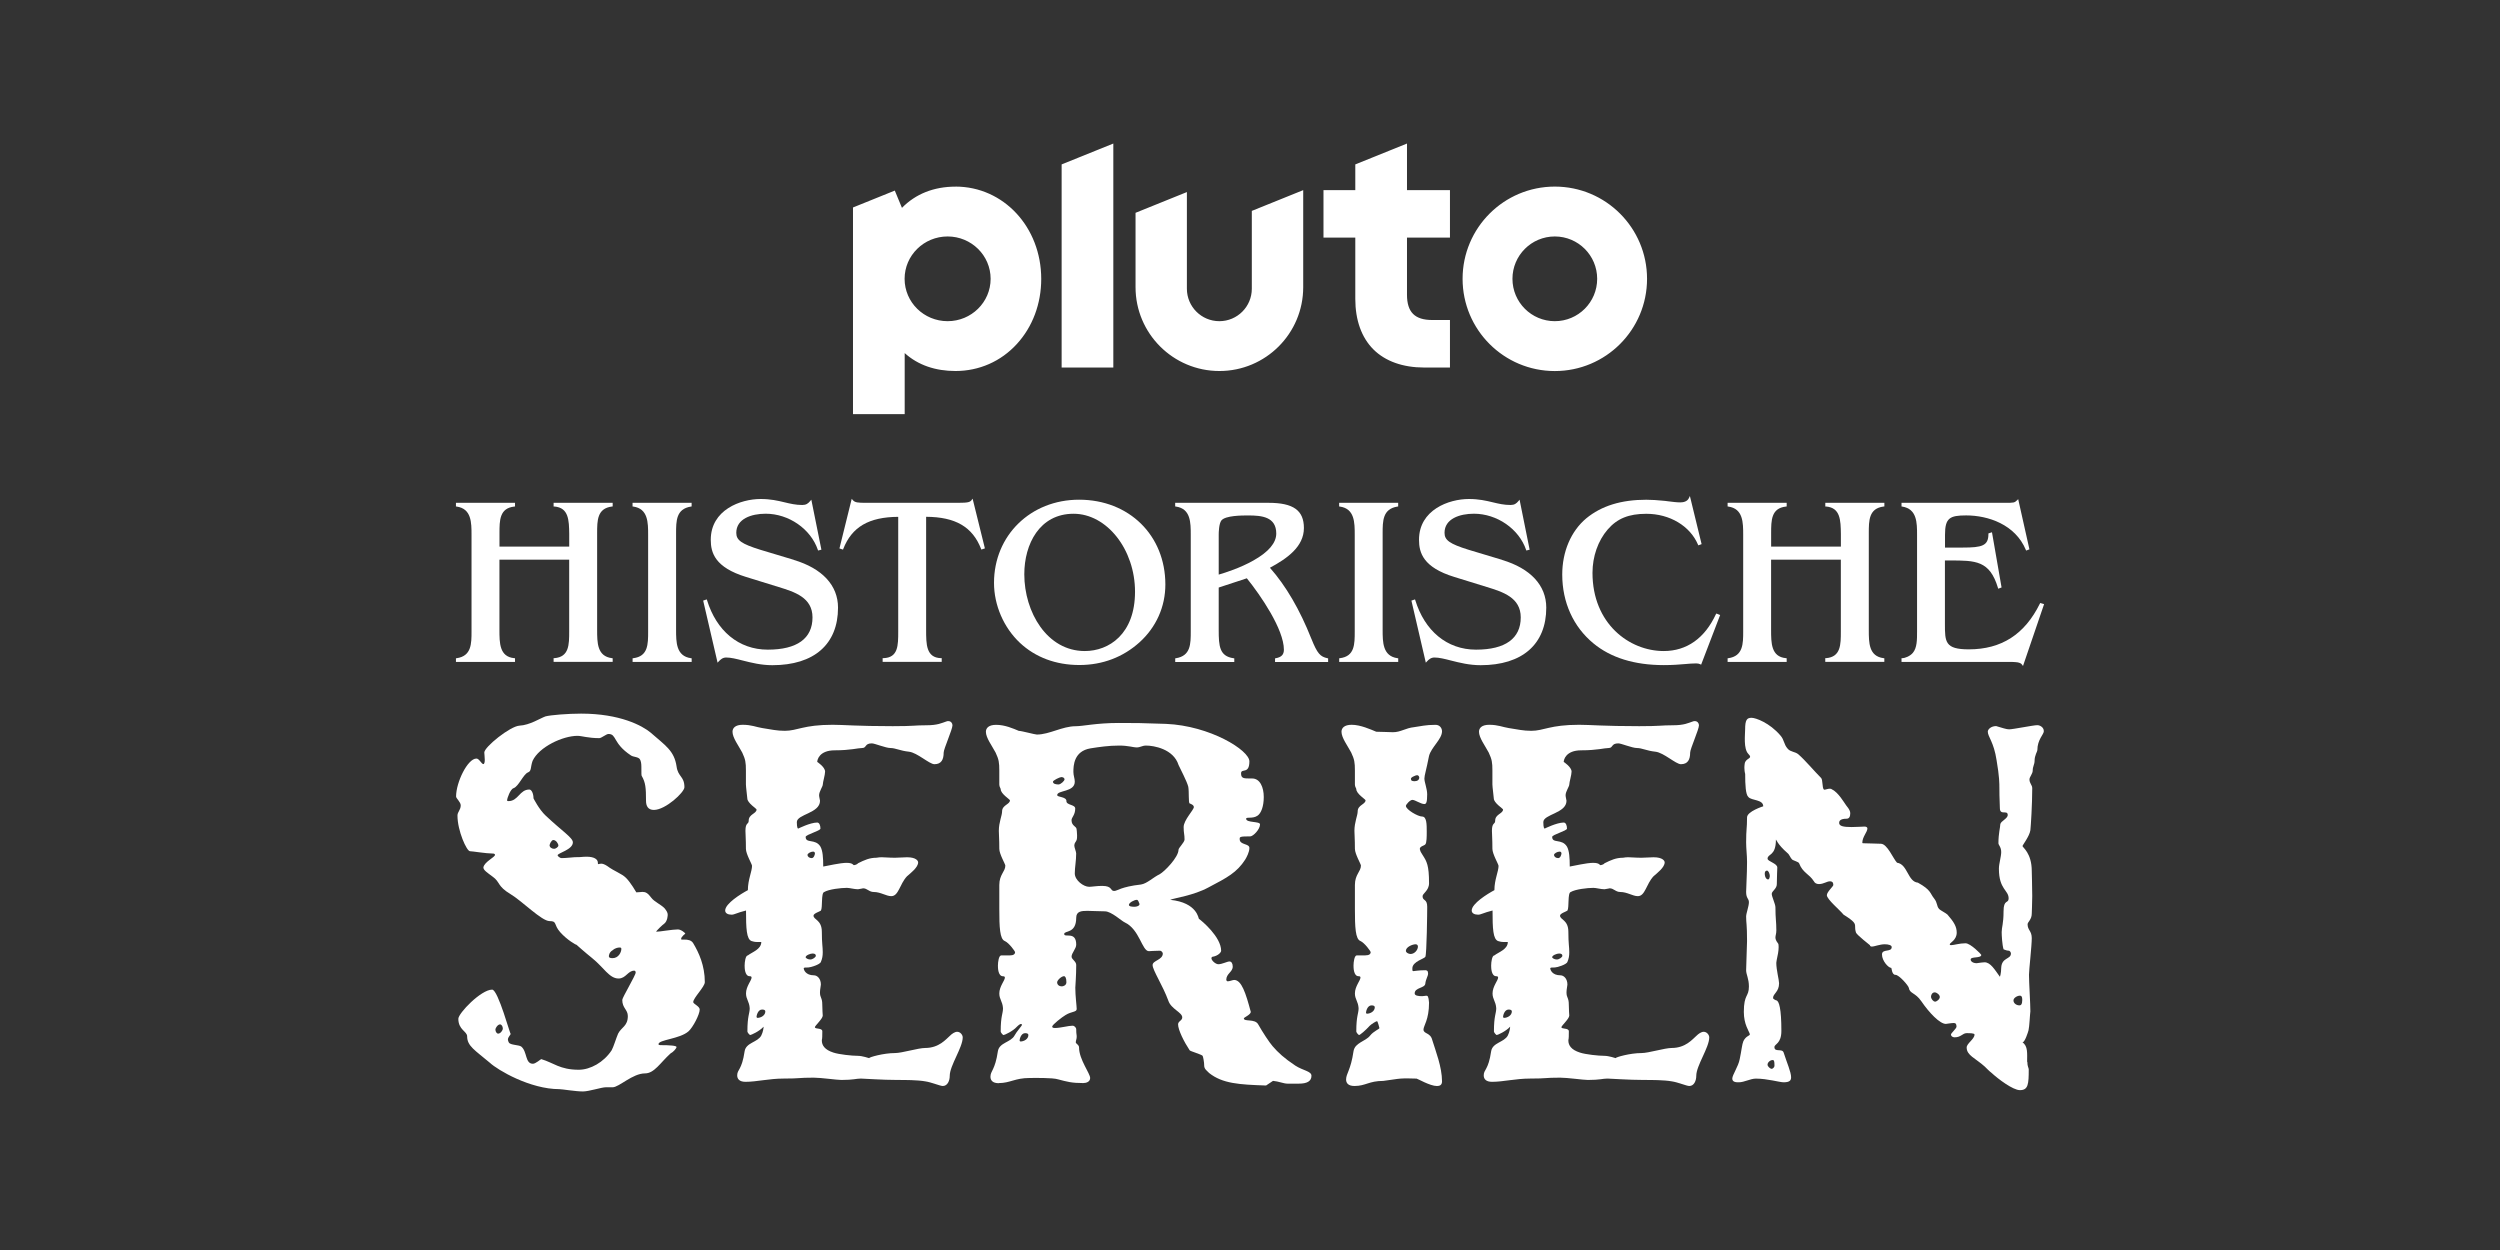<?xml version="1.0" encoding="utf-8"?>
<svg xmlns="http://www.w3.org/2000/svg" id="Pluto_TV_O_O_CHANNELS" data-name="Pluto TV O&amp;amp;O CHANNELS" viewBox="0 0 576 288">
  <rect x="0" y="0" width="576" height="288" fill="#333333" stroke="none"/>
  <defs>
    <style>
      .cls-1 {
        fill: #fff;
      }
    </style>
  </defs>
  <g id="PLUTO">
    <g id="Pluto_HISTORISCHE_SERIEN" data-name="Pluto HISTORISCHE SERIEN">
      <g id="White">
        <g id="HISTORISCHE_SERIEN" data-name="HISTORISCHE SERIEN">
          <g>
            <path class="cls-1" d="M148.07,205.5c.64,0,1.17.21,2.03,1.39.64.85,2.13,1.49,2.99,2.35.53.64.75,1.07.75,1.49,0,.11,0,1.49-.85,2.13-.11,0-1.81,1.6-1.81,1.81.85,0,3.73-.53,5.01-.53.75,0,1.71.85,1.71.96,0,0-.96.75-.96,1.17,0,.11,0,.21.11.21h.64c.75,0,1.6.11,2.03.85,1.28,2.13,2.67,5.12,2.67,8.96,0,1.07-2.67,3.63-2.67,4.59,0,.43,1.49.96,1.49,1.71,0,1.17-1.6,4.16-2.56,5.01-2.03,1.81-6.94,1.92-6.94,2.99,0,.11.21.21.43.21,2.13,0,3.73.11,3.73.43s-.75,1.17-1.39,1.49c-2.35,2.13-3.73,4.59-5.87,4.59-2.88,0-5.98,3.2-7.47,3.2h-1.6c-.96,0-3.84.96-5.23.96-1.71,0-4.8-.53-5.44-.53-6.72,0-14.19-4.38-16.01-6.08-3.41-2.88-5.23-3.84-5.23-6.08,0-1.17-2.03-1.49-2.03-4.05,0-1.28,5.23-6.72,7.79-6.72,1.39,0,4.27,10.88,4.27,10.14,0,.32-.64.75-.64,1.39,0,.21.11.43.21.64.32.64,2.35.53,2.88.96,1.39,1.17.85,3.95,2.67,3.95.64,0,1.81-1.07,1.92-1.07,2.88.85,4.27,2.45,8.64,2.45,2.67,0,5.76-1.71,7.58-4.48.43-.75,1.07-2.88,1.49-3.84.75-1.49,2.24-1.71,2.24-4.05,0-1.49-1.28-1.81-1.28-3.73,0-.53,3.09-5.66,3.09-6.3,0-.21-.11-.43-.32-.43-1.49,0-1.92,1.81-3.63,1.81-2.13,0-3.41-2.56-6.08-4.7-1.6-1.28-3.63-3.09-3.63-3.09,0,.11-2.13-1.07-3.73-2.88s-.64-2.56-2.45-2.56-6.3-4.59-8.96-6.19c-3.2-1.92-2.35-2.77-4.16-4.05-1.28-.96-2.13-1.49-2.13-2.13.21-1.28,2.67-2.35,2.67-2.88,0-.32-.43-.32-.64-.32-1.39,0-4.59-.53-5.12-.53-.75,0-2.88-4.69-2.88-8.22,0-.85.75-1.28.75-2.35,0-.75-1.07-1.6-1.07-2.03,0-3.31,2.67-8.75,4.69-8.75.64,0,1.17,1.28,1.6,1.28.21,0,.32-.43.32-.96,0-.64-.11-1.49-.11-1.71,0-1.28,5.98-6.08,8.11-6.19,2.35-.11,4.8-1.71,5.98-2.13,1.17-.32,5.23-.64,8.22-.64,8.96,0,14.08,2.77,16.01,4.37,3.41,2.99,5.44,4.16,5.98,7.79.32,2.45,1.81,2.24,1.81,4.8,0,1.17-4.37,5.23-7.04,5.23-1.39,0-1.81-.96-1.81-2.13,0-2.99-.11-4.16-.96-5.66-.11-.11-.11-.43-.11-2.24,0-.64-.11-1.28-.32-1.6-.32-.64-1.6-.53-2.13-.96-4.16-2.77-3.2-4.91-5.12-4.91-.53,0-1.6.96-2.13.96-2.56,0-4.05-.53-5.01-.53-3.41,0-8.86,2.56-10.35,5.76-.53,1.49-.21,2.35-1.07,2.67-1.07.43-2.13,3.2-3.31,3.63-.75.21-1.49,2.35-1.49,2.77,0,.21.11.21.32.21,2.24,0,2.56-2.67,4.8-2.67.53,0,.96.96.96,2.03,0,0,1.28,2.56,2.77,3.95,3.84,3.63,6.3,5.12,6.3,6.19,0,1.71-3.52,2.45-3.52,2.99,0,.11.43.64.96.64.96,0,2.77-.21,2.99-.21,1.92,0,1.49-.11,2.77-.11,1.6,0,2.56.53,2.56,1.39,0,.21,0,.32.11.32s.32-.11.64-.11.75.11,1.39.53c1.71,1.28,3.31,1.71,4.37,2.77,1.07,1.07,2.35,3.31,2.35,3.31.64,0,1.07-.11,1.49-.11ZM114.78,238.15c.53,0,1.07-.75,1.07-1.17,0-.53-.32-.96-.64-.96-.53,0-1.07.85-1.07,1.17,0,.53.32.96.64.96ZM126.62,194.72c0,.53.53.85,1.07.85.32,0,.96-.43.96-.75,0-.43-.53-1.28-1.17-1.28-.43,0-.85.96-.85,1.17ZM140.28,220.33c0,.32.32.43.85.43,1.39,0,2.03-1.39,2.03-2.13,0-.21-.11-.32-.32-.32-.32,0-.96,0-1.71.64-.75.43-.85,1.17-.85,1.39Z"/>
            <path class="cls-1" d="M173.25,199.42c0-.32-1.39-2.67-1.39-3.84,0-2.35-.11-3.31-.11-4.16,0-2.03.75-1.39.75-2.35,0-1.49,1.81-1.6,1.81-2.56,0-.21-2.13-1.49-2.13-2.56,0-.21-.32-2.67-.32-3.2v-3.2c0-1.92-.11-2.56-.85-4.16-.85-1.6-2.24-3.41-2.24-4.8,0-.85.64-1.6,2.35-1.6,2.03,0,3.09.53,4.48.75,2.13.32,3.31.64,5.23.64,2.88,0,4.27-1.39,10.99-1.39,2.67,0,5.66.32,13.87.32,5.12,0,4.91-.21,7.79-.21,2.56,0,3.52-.53,4.48-.85.21-.11.43-.11.53-.11.64,0,.96.53.96.96,0,.96-2.03,5.44-2.03,6.3,0,1.6-.53,2.67-2.13,2.67-1.17,0-3.95-2.67-5.87-2.88-2.03-.21-3.09-.85-4.27-.85-1.07,0-3.63-1.07-4.27-1.07-1.71,0-1.17,1.07-2.24,1.07-.96,0-2.67.53-6.3.53s-4.05,2.24-4.05,2.67c0,0,1.81,1.17,1.81,2.24,0,.75-.53,2.45-.53,2.99,0,.43-.85,1.6-.85,2.45,0,.43.21,1.07.21,1.28,0,2.88-5.34,3.09-5.34,4.91,0,.21,0,1.49.32,1.49,0,0,2.77-1.39,4.37-1.39.53,0,.75.75.75,1.39,0,.53-3.41,1.39-3.41,1.92,0,1.6,2.24.32,3.41,2.24.53.96.64,2.56.64,4.59,4.16-.85,4.8-.85,5.44-.85,1.39,0,1.49.53,1.6.53s.75-.11.96-.43c1.49-.75,2.67-1.28,4.27-1.28.53-.11.85-.11,1.28-.11.75,0,1.49.11,2.99.11.96,0,1.92-.11,2.77-.11,2.13,0,2.56.85,2.56,1.17,0,1.17-1.71,2.45-2.56,3.2-1.71,1.81-1.92,4.59-3.63,4.59-1.17,0-2.45-.96-4.05-.96-1.07,0-1.49-.85-2.45-.85-.11,0-.32.11-.53.11s-.43.11-.64.11c-.85,0-1.92-.32-2.56-.32-1.39,0-4.16.32-5.23.96-.75.21-.32,3.52-.75,4.27-.21.21-1.71.64-1.71,1.17,0,.96,1.92.96,1.92,3.73s.21,3.41.21,4.69c0,.85-.11,1.49-.43,2.24-.21.64-2.45,1.28-2.88,1.28-.75,0-1.07,0-1.07.21,0,.32.43,1.6,2.35,1.6.75,0,1.6.75,1.6,2.13,0,.32-.21,1.07-.21,1.81,0,1.28.53,1.17.53,2.77,0,1.07.11,2.56.11,2.56,0,.75-1.81,2.35-1.81,2.67,0,.53,1.71.11,1.71.96,0,2.35-.11,1.6-.11,2.13,0,1.07.64,2.13,2.67,2.77,1.28.43,4.27.75,5.66.75.96,0,2.56.53,2.56.53,0-.21,3.31-1.17,5.98-1.17,1.6,0,5.34-1.17,6.94-1.17,3.2,0,4.8-2.03,5.66-2.77.53-.53,1.17-.96,1.71-.96.75,0,1.28.75,1.28,1.28,0,2.35-2.99,6.51-2.99,8.86,0,1.17-.53,2.35-1.6,2.35-.64,0-2.56-.85-4.05-1.07-1.81-.32-4.59-.32-6.4-.32-3.63,0-7.68-.32-8.43-.32-1.07,0-1.71.32-4.48.32-1.07,0-4.69-.53-6.4-.53-3.73,0-2.88.21-6.94.21-3.31,0-6.19.75-8.75.75-1.39,0-1.92-.64-1.92-1.49,0-1.39,1.07-1.17,1.71-5.55.32-2.03,2.99-2.03,3.84-3.63.43-.85.53-1.81.53-2.03-.96,1.07-2.88,1.92-3.09,1.92-.11,0-.64-.53-.64-.85,0-3.63.53-4.05.53-5.34-.11-1.6-.85-2.03-.85-3.41,0-1.6,1.28-2.99,1.28-3.63,0-.21-.11-.32-.43-.32-1.17,0-1.17-2.03-1.17-2.45,0-.85.21-2.35.75-2.35.96-.75,3.09-1.39,3.09-3.09h-1.07c-.43,0-.85-.11-1.17-.21-1.17-.43-1.28-2.88-1.28-7.04-2.13.53-2.67.96-3.31.96-.85,0-1.49-.32-1.49-.96,0-1.6,3.63-3.84,5.23-4.69,0-2.45.96-4.27.96-5.66ZM174.31,234.31c0,.11.11.21.21.21.75,0,1.81-.53,1.81-1.49,0-.32-.32-.43-.75-.43-.96,0-1.28,1.39-1.28,1.71ZM185.62,220.54c0,.21.53.53,1.07.53s1.28-.53,1.28-.85-.21-.53-.75-.53-1.6.43-1.6.85ZM186.05,196.96c0,.43.43.75.96.75s.75-.85.75-1.07-.11-.43-.43-.43c-.53,0-1.28.43-1.28.75Z"/>
            <path class="cls-1" d="M230.12,249.57c-1.39,0-1.92-.64-1.92-1.49,0-1.39,1.07-1.49,1.71-5.87.32-2.03,2.99-2.03,3.84-3.63.43-.85,1.71-2.24,1.71-2.45,0-.11-.11-.21-.21-.21-.21,0-.53.21-.96.64-.96,1.07-2.88,1.92-3.09,1.92-.11,0-.64-.53-.64-.85,0-3.63.53-4.05.53-5.34-.11-1.6-.85-2.03-.85-3.41,0-1.6,1.28-2.99,1.28-3.63,0-.21-.11-.32-.43-.32-1.17,0-1.17-2.03-1.17-2.45,0-.85.21-2.35.75-2.35h1.92c.96,0,1.28-.32,1.28-.75,0-.21-1.39-2.13-2.35-2.56-1.17-.43-1.28-3.2-1.28-7.36v-5.55c0-2.45,1.39-3.09,1.39-4.48,0-.32-1.39-2.67-1.39-3.84,0-2.35-.11-3.31-.11-4.16,0-2.03.75-3.52.75-4.48,0-1.49,1.81-1.6,1.81-2.56,0-.21-2.13-1.49-2.13-2.56,0-.21-.32-.53-.32-1.07v-3.2c0-1.92-.11-2.56-.85-4.16-.85-1.6-2.24-3.41-2.24-4.8,0-.85.64-1.6,2.35-1.6,2.03,0,3.95.85,5.23,1.39.64,0,3.73.85,4.16.85,2.88,0,5.87-1.92,8.96-1.92,1.71,0,4.69-.75,9.92-.75,3.63,0,5.23,0,10.88.21,10.14.43,19.21,6.08,19.21,8.64,0,3.09-1.92,1.49-1.92,2.77,0,1.17.64,1.17,2.13,1.17h.43c1.81,0,2.67,2.03,2.67,4.27s-.64,3.73-1.39,4.27c-1.17.85-2.67.21-2.67.75,0,.96,3.2.53,3.2,1.28,0,1.17-1.6,2.77-2.24,2.77-2.45,0-2.45.11-2.45.64,0,1.39,2.24.96,2.24,2.03,0,.96-.64,2.13-.96,2.67-1.92,2.99-4.16,4.16-8.43,6.4-3.52,1.92-7.9,2.45-8.86,2.88,6.3.64,6.51,4.38,6.62,4.38.64.43,5.12,4.16,5.12,7.36,0,.32-.64,1.17-2.03,1.39-.11,0-.21.21-.21.32,0,.53.96,1.39,1.6,1.39.85,0,2.03-.64,2.56-.64.43,0,.75.43.75,1.17,0,1.28-1.49,1.6-1.49,3.09,0,.11.21.32.32.32.43,0,1.17-.32,1.49-.32,1.71,0,2.67,2.99,3.84,7.36,0,.64-1.6,1.28-1.6,1.49,0,.85,2.56,0,3.31,1.39.96,1.71,2.56,4.16,3.31,5.01,1.28,1.49,2.67,2.77,5.23,4.48,1.81,1.17,3.73,1.28,3.73,2.35,0,1.28-1.07,1.81-2.88,1.81h-2.67c-.85,0-2.03-.53-3.31-.64l-1.6,1.07c-6.19-.21-10.03-.43-13.12-2.88-.96-.96-1.17-.96-1.17-2.35,0-.21-.21-1.39-.32-1.6-.21-.32-2.88-1.07-2.99-1.28-1.28-1.92-2.67-4.69-2.67-5.98,0-.75.96-.85.96-1.6,0-1.17-2.56-1.92-3.2-3.84-1.28-3.52-3.63-7.04-3.63-8.22,0-1.07,2.35-1.17,2.35-2.67,0-.21-.32-.64-.64-.64-1.39,0-2.13.11-2.56.11-1.6,0-2.13-5.01-5.55-6.62-.75-.32-3.09-2.56-4.59-2.56-1.28,0-2.99-.11-4.05-.11-1.39,0-2.56.11-2.56,1.6,0,3.73-2.77,2.88-2.77,3.73,0,.96,2.77-.75,2.77,2.45,0,.96-1.07,1.92-1.07,2.77,0,.64,1.07,1.07,1.07,1.92,0,2.56-.21,4.91-.21,5.23,0,1.92.32,4.27.32,4.91,0,.75-1.17.53-2.56,1.39-.75.43-3.09,2.24-3.09,2.67,0,.21.21.32.64.32,1.28,0,3.09-.53,4.05-.53.43,0,.85.43.85.85,0,1.17.11,1.07.11,1.71,0,.53-.21.85-.21,1.28,0,.32.75.53.75,1.17,0,2.77,2.56,5.98,2.56,7.04,0,.85-.85,1.17-1.6,1.17-2.67,0-3.73-.32-5.76-.85-1.28-.43-5.66-.32-6.62-.32-3.31,0-4.48,1.17-7.04,1.17ZM234.92,239.75c0,.11.11.21.21.21.75,0,1.81-.53,1.81-1.49,0-.32-.32-.43-.75-.43-.96,0-1.28,1.39-1.28,1.71ZM242.6,180.1c0,.53.75.64,1.28.64s1.39-.85,1.39-1.17-.32-.53-.75-.53c-.32,0-1.92.75-1.92,1.07ZM245.7,184.58c0,.96,2.03.75,2.03,1.71,0,1.49-.85,2.03-.85,2.67,0,1.39,1.17,1.39,1.17,2.13,0,.11.11.64.11,1.39,0,.32,0,.75-.11,1.07-.21.53-.53.64-.53,1.28,0,.43.43,1.39.43,1.81,0,1.71-.32,3.2-.32,4.59,0,1.6,2.03,3.09,3.31,3.09.64,0,1.71-.21,2.99-.21,2.45,0,1.81,1.17,2.77,1.17.75,0,1.49-.96,6.19-1.49,1.39-.21,2.88-1.71,4.27-2.35,1.17-.64,4.37-3.95,4.37-5.66,0-.43,1.39-1.71,1.39-2.35,0-1.28-.21-1.39-.21-2.88,0-1.6,2.35-3.95,2.35-4.59,0-.53-.75-.75-.96-.85-.32-.11-.11-2.67-.32-3.84-.32-1.28-1.81-4.05-2.24-5.01-1.17-3.73-5.76-4.48-7.47-4.48-.96,0-1.28.43-2.24.43-.64,0-1.92-.43-3.95-.43-2.45,0-4.59.32-6.62.64-3.84.64-3.95,3.95-3.95,5.44,0,.85.32,1.49.32,2.24,0,2.45-4.05,1.92-4.05,3.09,0,.53,2.13.32,2.13,1.39ZM243.56,226.3c0,.64.53.96,1.07.96.32,0,1.07-.21,1.07-.96,0-1.07-.32-1.39-.53-1.39-.64,0-1.6.96-1.6,1.39ZM260.1,208.49c0,.32.53.43,1.28.43.53,0,1.17-.21,1.17-.64-.21-.53-.32-.96-.64-.96-.53,0-1.81.64-1.81,1.17Z"/>
            <path class="cls-1" d="M312.06,250.21c-1.39,0-1.92-.64-1.92-1.49,0-1.39,1.07-2.13,1.71-6.51.32-2.03,2.77-2.24,3.84-3.63.75-.96,2.13-1.49,2.13-1.71,0-.11-.43-1.6-.53-1.6-.21,0-1.28.64-1.71,1.07-.96,1.07-2.24,2.13-2.45,2.13-.11,0-.64-.53-.64-.85,0-3.63.53-4.05.53-5.34-.11-1.6-.85-2.03-.85-3.41,0-1.6,1.28-2.99,1.28-3.63,0-.21-.11-.32-.43-.32-1.17,0-1.17-2.03-1.17-2.45,0-.85.21-2.35.75-2.35h1.92c.96,0,1.28-.32,1.28-.75,0-.21-1.39-2.13-2.35-2.56-1.17-.43-1.28-3.2-1.28-7.36v-5.55c0-2.45,1.39-3.09,1.39-4.48,0-.32-1.39-2.67-1.39-3.84,0-2.35-.11-3.31-.11-4.16,0-2.03.75-3.52.75-4.48,0-1.49,1.81-1.6,1.81-2.56,0-.21-2.13-1.49-2.13-2.56,0-.21-.32-.53-.32-1.07v-3.2c0-1.92-.11-2.56-.85-4.16-.85-1.6-2.24-3.41-2.24-4.8,0-.85.64-1.6,2.35-1.6,2.03,0,4.37,1.07,5.66,1.6.85,0,3.31.11,3.84.11,1.81,0,2.88-.96,4.91-1.17,1.6-.21,2.56-.53,4.91-.53.96,0,1.49.75,1.49,1.49,0,1.81-2.45,3.63-2.99,5.66-.64,3.31-1.07,4.48-1.07,5.23,0,.85.64,2.35.64,3.63,0,1.81-.21,2.24-.64,2.24-.85,0-2.13-.96-2.77-.96-.53,0-1.49,1.07-1.49,1.39,0,.85,2.77,2.45,3.73,2.45,1.07,0,1.07,1.81,1.07,3.52,0,.96,0,2.56-.32,2.88-.21.32-1.28.43-1.28,1.07,0,.11.21.75.32.85l.32.53c.96,1.49,1.49,2.35,1.49,6.51,0,1.71-1.49,2.35-1.49,2.99,0,1.17,1.07.53,1.07,2.45,0,1.28-.11,10.88-.43,11.52-.21.43-2.88,1.07-2.99,2.56v.53c0,.11.11.21.21.21.32,0,1.17-.21,2.77-.21.32,0,.64.11.64.75s-.53,1.28-.64,2.35c-.11,1.07-2.45.85-2.45,2.24,0,.53.85.64,1.71.64.32,0,.85-.11.96-.11.32,0,.53.11.64,1.6,0,3.95-1.28,5.34-1.28,6.19,0,1.07,1.6.64,2.03,2.45.75,2.45,2.24,6.19,2.24,9.5,0,.85-.53,1.07-1.17,1.07-1.6,0-4.48-1.71-4.69-1.71-.96,0-2.56-.11-3.73,0-.43,0-3.73.53-3.95.53-3.31,0-4.05,1.17-6.62,1.17ZM314.73,233.35c0,.11.11.21.21.21.75,0,1.81-.53,1.81-1.49,0-.32-.32-.43-.75-.43-.96,0-1.28,1.39-1.28,1.71ZM323.91,219.05c0,.43.64.75,1.07.75.96,0,1.71-.96,1.71-1.71,0-.32-.21-.53-.53-.53-.75,0-2.24.64-2.24,1.49ZM325.08,179.46c0,.43.32.53.85.53.64,0,1.07-.32,1.07-.85,0-.21-.21-.53-.43-.53-.32,0-.53.11-.75.21-.53.21-.75.43-.75.64Z"/>
            <path class="cls-1" d="M345.24,199.42c0-.32-1.39-2.67-1.39-3.84,0-2.35-.11-3.31-.11-4.16,0-2.03.75-1.39.75-2.35,0-1.49,1.81-1.6,1.81-2.56,0-.21-2.13-1.49-2.13-2.56,0-.21-.32-2.67-.32-3.2v-3.2c0-1.92-.11-2.56-.85-4.16-.85-1.6-2.24-3.41-2.24-4.8,0-.85.64-1.6,2.35-1.6,2.03,0,3.09.53,4.48.75,2.13.32,3.31.64,5.23.64,2.88,0,4.27-1.39,10.99-1.39,2.67,0,5.66.32,13.87.32,5.12,0,4.91-.21,7.79-.21,2.56,0,3.52-.53,4.48-.85.21-.11.43-.11.53-.11.64,0,.96.53.96.96,0,.96-2.03,5.44-2.03,6.3,0,1.6-.53,2.67-2.13,2.67-1.17,0-3.95-2.67-5.87-2.88-2.03-.21-3.09-.85-4.27-.85-1.07,0-3.63-1.07-4.27-1.07-1.71,0-1.17,1.07-2.24,1.07-.96,0-2.67.53-6.3.53s-4.05,2.24-4.05,2.67c0,0,1.81,1.17,1.81,2.24,0,.75-.53,2.45-.53,2.99,0,.43-.85,1.6-.85,2.45,0,.43.21,1.07.21,1.28,0,2.88-5.34,3.09-5.34,4.91,0,.21,0,1.49.32,1.49,0,0,2.77-1.39,4.38-1.39.53,0,.75.75.75,1.39,0,.53-3.41,1.39-3.41,1.92,0,1.6,2.24.32,3.41,2.24.53.96.64,2.56.64,4.59,4.16-.85,4.8-.85,5.44-.85,1.39,0,1.49.53,1.6.53s.75-.11.96-.43c1.49-.75,2.67-1.28,4.27-1.28.53-.11.85-.11,1.28-.11.75,0,1.49.11,2.99.11.96,0,1.92-.11,2.77-.11,2.13,0,2.56.85,2.56,1.17,0,1.17-1.71,2.45-2.56,3.2-1.71,1.81-1.92,4.59-3.63,4.59-1.17,0-2.45-.96-4.05-.96-1.07,0-1.49-.85-2.45-.85-.11,0-.32.11-.53.11s-.43.11-.64.11c-.85,0-1.92-.32-2.56-.32-1.39,0-4.16.32-5.23.96-.75.21-.32,3.52-.75,4.27-.21.21-1.71.64-1.71,1.17,0,.96,1.92.96,1.92,3.73s.21,3.41.21,4.69c0,.85-.11,1.49-.43,2.24-.21.64-2.45,1.28-2.88,1.28-.75,0-1.07,0-1.07.21,0,.32.43,1.6,2.35,1.6.75,0,1.6.75,1.6,2.13,0,.32-.21,1.07-.21,1.81,0,1.28.53,1.17.53,2.77,0,1.07.11,2.56.11,2.56,0,.75-1.81,2.35-1.81,2.67,0,.53,1.71.11,1.71.96,0,2.35-.11,1.6-.11,2.13,0,1.07.64,2.13,2.67,2.77,1.28.43,4.27.75,5.66.75.96,0,2.56.53,2.56.53,0-.21,3.31-1.17,5.98-1.17,1.6,0,5.34-1.17,6.94-1.17,3.2,0,4.8-2.03,5.66-2.77.53-.53,1.17-.96,1.71-.96.75,0,1.28.75,1.28,1.28,0,2.35-2.99,6.51-2.99,8.86,0,1.17-.53,2.35-1.6,2.35-.64,0-2.56-.85-4.05-1.07-1.81-.32-4.59-.32-6.4-.32-3.63,0-7.68-.32-8.43-.32-1.07,0-1.71.32-4.48.32-1.07,0-4.69-.53-6.4-.53-3.73,0-2.88.21-6.94.21-3.31,0-6.19.75-8.75.75-1.39,0-1.92-.64-1.92-1.49,0-1.39,1.07-1.17,1.71-5.55.32-2.03,2.99-2.03,3.84-3.63.43-.85.53-1.81.53-2.03-.96,1.07-2.88,1.92-3.09,1.92-.11,0-.64-.53-.64-.85,0-3.63.53-4.05.53-5.34-.11-1.6-.85-2.03-.85-3.41,0-1.6,1.28-2.99,1.28-3.63,0-.21-.11-.32-.43-.32-1.17,0-1.17-2.03-1.17-2.45,0-.85.21-2.35.75-2.35.96-.75,3.09-1.39,3.09-3.09h-1.07c-.43,0-.85-.11-1.17-.21-1.17-.43-1.28-2.88-1.28-7.04-2.13.53-2.67.96-3.31.96-.85,0-1.49-.32-1.49-.96,0-1.6,3.63-3.84,5.23-4.69,0-2.45.96-4.27.96-5.66ZM346.31,234.31c0,.11.11.21.21.21.75,0,1.81-.53,1.81-1.49,0-.32-.32-.43-.75-.43-.96,0-1.28,1.39-1.28,1.71ZM357.62,220.54c0,.21.53.53,1.07.53s1.28-.53,1.28-.85-.21-.53-.75-.53-1.6.43-1.6.85ZM358.05,196.96c0,.43.43.75.96.75s.75-.85.75-1.07-.11-.43-.43-.43c-.53,0-1.28.43-1.28.75Z"/>
            <path class="cls-1" d="M467.1,244.66c0,1.07.32,1.39.32,1.71,0,3.41-.11,4.8-2.03,4.8-1.6,0-5.01-2.56-6.62-4.05-.21-.11-1.39-1.28-1.49-1.39-2.13-1.92-4.16-2.56-4.16-4.38,0-.96,1.81-1.92,1.81-2.99,0-.32-1.07-.32-1.81-.32-.96,0-1.28.96-2.77.96-.53,0-.85-.32-.85-.64s1.28-1.39,1.28-1.81c0-.64-.21-.85-.64-.85-.53,0-1.71.21-1.81.21-1.39,0-3.84-2.56-5.66-5.23-1.39-2.03-2.67-1.71-2.88-3.09-.11-.53-2.24-2.99-3.09-2.99s-.85-1.6-.96-1.6c-.64,0-2.13-1.6-2.13-3.09,0-1.39,2.24-.43,2.24-1.71,0-.43-.75-.64-1.6-.64-1.17,0-2.35.53-2.99.53-.21,0-.43-.11-.43-.32,0,0-2.99-2.35-3.2-2.88-.21-.64-.21-1.07-.21-1.39,0-.75-.11-1.17-2.67-2.77-.85-1.07-3.84-3.52-3.84-4.48,0-.75,1.49-2.03,1.49-2.35,0-.64-.32-.85-.75-.85-.75,0-1.49.64-2.56.64-.53,0-.96-.21-1.17-.64-1.07-1.71-2.56-1.92-3.41-4.16-.11-.32-1.39-.64-1.6-.85-.43-.43-.64-1.17-1.07-1.49-2.35-2.03-2.67-3.31-2.67-3.09,0,3.84-1.92,3.2-1.92,4.38,0,.64,2.24,1.07,2.24,2.03,0,.75-.11,1.92-.11,3.84,0,1.07-1.17,1.6-1.17,2.24s.85,2.35.85,3.09c0,2.67.21,3.2.21,5.34,0,.75-.21,1.17-.21,1.6,0,.32.11.75.53,1.28.21.21.21.53.21.96,0,.85-.21,1.92-.43,2.88,0,.21-.11.43-.11.75,0,1.6.64,3.95.64,4.69,0,2.03-1.39,2.35-1.39,3.41,0,.21.64.53.75.53.64.11,1.17,1.92,1.17,7.04,0,2.99-1.6,2.99-1.6,3.73,0,1.28,1.81.21,2.13,1.28.75,2.35,1.71,4.48,1.71,5.66,0,.64-.21,1.17-1.71,1.17-.96,0-3.73-.85-6.4-.85-1.28,0-2.67.85-3.95.85-.53,0-1.49,0-1.49-.85s1.39-2.77,1.71-4.48c.43-2.03.53-3.41.85-4.16.64-1.28,1.49-1.17,1.49-1.6-.21-.75-1.39-2.24-1.39-5.12,0-4.16,1.17-3.41,1.17-5.87,0-1.81-.64-2.77-.64-3.73,0-1.39.21-5.44.21-6.72,0-4.05-.21-4.05-.21-5.66,0-.75.64-2.35.64-3.31,0-.85-.64-.85-.64-2.35,0-1.17.21-3.95.21-6.94,0-1.49-.21-3.09-.21-4.48,0-3.2.21-3.09.21-5.76,0-1.39,3.73-2.56,3.73-2.56,0-1.6-2.67-1.28-3.41-2.13-.64-.53-.75-2.77-.75-5.34,0,0-.32-.96-.11-2.35s2.03-1.07.85-2.24c-1.17-1.17-.75-4.48-.75-5.66,0-2.24.43-2.67,1.49-2.67.96,0,4.16,1.17,6.62,4.05.96,1.07.75,2.03,1.71,3.09.64.75,1.71.64,2.45,1.28,1.6,1.39,3.73,3.95,5.23,5.44.43.43.21,2.24.64,2.67.21.21,1.39-.53,1.92,0,1.39.64,2.88,3.2,2.99,3.31.21.43,1.17,1.28,1.17,2.13,0,.75-.21,1.28-.85,1.28-1.6,0-1.71.64-1.71.96,0,.75.96.96,2.88.96,1.28,0,2.45-.11,2.99-.11.43,0,.64.21.64.43,0,.85-1.17,1.92-1.17,3.31,0,.11.21.11.43.11,1.07,0,3.09.11,3.84.11,1.49,0,2.88,3.52,3.73,4.37,2.45.32,2.45,4.38,4.8,4.59,3.09,1.71,2.77,2.45,3.73,3.63.85,1.07.53,1.71,1.17,2.45.32.32,1.6.96,1.92,1.28,1.49,1.71,2.13,2.77,2.13,4.16,0,1.71-1.6,2.35-1.6,2.67,0,.21.11.21.32.21.64,0,1.92-.43,3.31-.43,1.17,0,3.63,2.56,3.63,2.67,0,.85-2.45.32-2.45,1.07,0,.43.53.85,1.39.85.85-.11,1.39-.21,1.81-.21,1.39,0,2.35,1.71,3.52,3.31,0,.21.32-.75.32-2.03.11-2.45,2.24-1.92,2.24-3.31,0-.21-.21-.64-.53-.64-.53,0-1.07-.32-1.17-.32-.32-1.07-.43-3.2-.43-3.95,0-1.17.43-1.92.43-4.8s1.17-1.71,1.17-2.99c0-1.92-2.24-2.03-2.24-6.83,0-1.17.53-2.77.53-3.84,0-1.17-.64-1.6-.64-2.03,0-2.24.43-3.73.43-4.37.11-.75,1.71-1.28,1.71-2.13,0-1.28-1.81.21-1.81-1.6,0-1.28-.11-1.92-.11-4.59,0-1.07,0-2.67-.64-6.4-.64-4.27-2.03-5.44-2.03-6.62,0-.53.75-1.28,1.92-1.28,1.49.43,2.35.75,2.99.75.96,0,5.55-.96,6.51-.96.53,0,1.49.43,1.49,1.39,0,.75-1.49,1.92-1.49,4.37,0,.32-.64,1.17-.64,2.45,0,.85-.43,1.28-.43,2.24,0,.75-.75,1.49-.75,2.03,0,.96.64,1.28.64,2.03,0,3.73-.32,8.75-.43,9.71-.21,1.39-1.81,3.41-1.81,3.63,0,.32,2.13,1.6,2.13,5.76,0,0,.11,4.05.11,5.76,0,1.39-.11,4.05-.11,4.05,0,1.39-.96,1.92-.96,2.45,0,1.39.96,1.49.96,3.2,0,1.81-.64,7.36-.64,8.43,0,1.81.32,6.62.32,8.43-.11.75-.21,3.52-.43,4.38-.11.43-.85,2.77-1.39,2.77,1.28.85,1.07,2.56,1.07,4.48ZM407.34,202.62c.21,0,.32-.11.43-.75,0-.53-.32-1.28-.64-1.28-.21,0-.53.11-.53.64,0,.96.43,1.39.75,1.39ZM407.24,245.3c0,.43.64.96.96.96.21,0,.64-.32.64-.75,0-1.07-.11-1.28-.43-1.28-.53,0-1.17.53-1.17,1.07ZM444.9,229.61c0,.53.53,1.17.96,1.17.32,0,1.07-.53,1.07-1.07s-.75-1.07-1.17-1.07c-.53,0-.85.53-.85.96ZM463.9,230.47c0,.75.75,1.17,1.39,1.17.32,0,.64-.21.64-1.28,0-.75-.21-.96-.53-.96-.64,0-1.49.53-1.49,1.07Z"/>
          </g>
          <g>
            <path class="cls-1" d="M127.57,116.7h.17c3.31.27,3.36,3.19,3.41,6.28v2.96s-16.07,0-16.07,0v-3.07c0-2.98,0-5.79,3.42-6.16l.16-.02v-.84h-13.61v.84l.16.02c3.43.48,3.43,3.7,3.43,6.55v22.23c0,2.79,0,5.68-3.43,6.16l-.16.02v.84h13.61v-.85l-.17-.02c-3.42-.32-3.42-3.49-3.42-6.55v-16.14h16.07v16.53c0,3.03,0,5.89-3.42,6.16h-.17v.86h13.61v-.84l-.16-.02c-3.42-.43-3.42-3.54-3.42-6.55v-22.23c0-2.95,0-5.73,3.42-6.16l.16-.02v-.84h-13.61v.85Z"/>
            <path class="cls-1" d="M145.74,116.69l.16.02c3.43.48,3.43,3.7,3.43,6.55v22.23c0,2.95,0,5.73-3.42,6.16l-.16.02v.84h13.61v-.84l-.16-.02c-3.43-.48-3.43-3.7-3.43-6.55v-22.17c0-2.92,0-5.68,3.43-6.22l.15-.02v-.84h-13.61v.84Z"/>
            <path class="cls-1" d="M182.91,128.99l-7.72-2.32c-4.36-1.36-5.55-2.2-5.55-3.91,0-3.24,3.5-4.4,6.77-4.4,5.32,0,10.38,3.5,12.02,8.32l.05.16.77-.19-2.32-11.52-.25.29c-.5.6-.94.93-1.84.93-1.5,0-2.76-.3-4.09-.62-1.58-.38-3.22-.76-5.5-.76-4.62,0-11.49,2.5-11.49,9.4,0,3,.97,6.36,8.13,8.56l7.51,2.32c3.66,1.13,7.8,2.41,7.8,7,0,4.86-3.56,7.43-10.3,7.43s-11.84-4.37-14-11.4l-.06-.18-.83.28,3.32,14.3.24-.26c.44-.48.95-.93,1.74-.93,1.09,0,2.36.32,3.83.7,1.98.5,4.22,1.07,6.81,1.07,9.62,0,15.13-4.83,15.13-13.26,0-5.12-3.61-9.02-10.17-10.99Z"/>
            <path class="cls-1" d="M223.87,115.2c-.38.48-.73.65-3.11.65h-21.18c-1.94,0-2.61-.05-3.11-.65l-.23-.28-2.83,11.44.82.27.06-.16c1.98-5.06,5.89-7.35,12.66-7.39v26.4c0,3.25,0,6.05-3.41,6.16h-.18v.86h13.61v-.86h-.18c-3.41-.11-3.41-3.21-3.41-6.5v-26.07c6.77.04,10.68,2.32,12.66,7.39l.06.16.82-.27-2.83-11.45-.23.29Z"/>
            <path class="cls-1" d="M248.62,115.13c-11.17,0-19.6,8.24-19.6,19.16,0,5.14,2.23,10.3,5.96,13.81,3.57,3.35,8.3,5.12,13.7,5.12s10.1-1.85,13.83-5.2c3.86-3.47,5.99-8.21,5.99-13.35,0-11.33-8.36-19.54-19.88-19.54ZM247.35,118.37c7.67,0,14.16,8.23,14.16,17.97s-6,13.66-11.57,13.66c-8.72,0-13.94-8.99-13.94-17.69,0-6.94,3.51-13.94,11.35-13.94Z"/>
            <path class="cls-1" d="M302.12,147.13c-2.64-6.66-5.84-12.15-9.53-16.32,3.91-2.1,7.83-4.83,7.83-9.15,0-4.07-2.43-5.81-8.13-5.81h-21.53v.84l.16.02c3.43.48,3.43,3.7,3.43,6.55v22.18c0,2.92,0,5.68-3.43,6.22l-.15.02v.84h13.61v-.84l-.16-.02c-3.26-.46-3.43-2.79-3.43-6.55v-9.74l6.48-2.13c3.21,3.96,8.54,11.78,8.54,16.45,0,1.14-.57,1.73-1.89,1.97l-.15.03v.83h12.23v-.83l-.14-.03c-1.64-.36-2.33-1-3.73-4.52ZM280.79,123.21c0-.59.05-2.56.62-3.3.94-1.15,4.76-1.15,6.2-1.15,3.11,0,6.44.32,6.44,4.17,0,2.15-1.77,4.24-5.25,6.2-3.04,1.72-6.46,2.81-8.01,3.26v-9.19Z"/>
            <path class="cls-1" d="M308.54,116.69l.16.02c3.43.48,3.43,3.7,3.43,6.55v22.23c0,2.95,0,5.73-3.42,6.16l-.16.02v.84h13.6v-.84l-.16-.02c-3.43-.48-3.43-3.7-3.43-6.55v-22.17c0-2.92,0-5.68,3.43-6.22l.15-.02v-.84h-13.6v.84Z"/>
            <path class="cls-1" d="M346.09,128.99l-7.72-2.32c-4.36-1.36-5.55-2.2-5.55-3.91,0-3.24,3.5-4.4,6.77-4.4,5.32,0,10.38,3.5,12.02,8.32l.05.16.77-.19-2.32-11.52-.24.29c-.5.6-.94.93-1.85.93-1.5,0-2.76-.3-4.09-.62-1.58-.38-3.22-.76-5.5-.76-4.62,0-11.49,2.5-11.49,9.4,0,3,.97,6.36,8.13,8.56l7.51,2.32c3.66,1.13,7.8,2.41,7.8,7,0,4.86-3.56,7.43-10.3,7.43s-11.84-4.37-14-11.4l-.06-.18-.83.28,3.32,14.3.24-.26c.44-.48.95-.93,1.74-.93,1.09,0,2.36.32,3.83.7,1.98.5,4.22,1.07,6.81,1.07,9.62,0,15.13-4.83,15.13-13.26,0-5.12-3.61-9.02-10.17-10.99Z"/>
            <path class="cls-1" d="M395.35,141.5c-2.57,5.56-6.73,8.5-12.02,8.5-7.96,0-16.42-6.32-16.42-18.02,0-3.76,1.27-7.4,3.49-9.97,2.2-2.55,4.87-3.63,8.91-3.63,5.4,0,10.07,2.79,11.91,7.11l.07.16.76-.28-2.7-11.09-.22.47c-.38.82-1.29,1-1.99,1-.8,0-1.77-.12-2.88-.26l-.52-.07c-.25-.02-.5-.04-.76-.07-1.1-.1-2.36-.21-3.66-.21-5.8,0-10.33,1.4-13.85,4.29-3.51,2.94-5.53,7.66-5.53,12.94,0,6.41,2.55,12.04,7.18,15.86,4.01,3.32,9.47,5.01,16.22,5.01,2.08,0,3.57-.13,4.89-.24.94-.08,1.75-.15,2.56-.15.4,0,.68.06.97.2l.18.09,4.38-11.44-.88-.35-.07.16Z"/>
            <path class="cls-1" d="M420.56,116.7h.17c3.31.27,3.36,3.19,3.41,6.28v2.96s-16.07,0-16.07,0v-3.07c0-2.98,0-5.79,3.42-6.16l.16-.02v-.84h-13.61v.84l.16.02c3.43.48,3.43,3.7,3.43,6.55v22.23c0,2.79,0,5.68-3.43,6.16l-.16.02v.84h13.61v-.85l-.17-.02c-3.42-.32-3.42-3.49-3.42-6.55v-16.14h16.07v16.53c0,3.03,0,5.89-3.42,6.16h-.17v.86h13.61v-.84l-.16-.02c-3.42-.43-3.42-3.54-3.42-6.55v-22.23c0-2.95,0-5.73,3.43-6.16l.16-.02v-.84h-13.61v.85Z"/>
            <path class="cls-1" d="M470.06,138.93l-.07.14c-3.49,7.09-8.85,10.54-16.38,10.54-5.5,0-5.5-1.72-5.5-5.88v-14.6h1.14c5.92,0,9.19,0,11.08,6.32l.06.19.77-.29-2.21-12.72-.82.27v.13c0,2.7-1.41,3.13-5.94,3.13h-4.06v-2.96c0-3.87,1.1-4.45,4.89-4.45,5.04,0,11.3,2.09,13.73,7.94l.07.16.76-.28-2.59-11.57-.24.24c-.61.61-.78.61-2.85.61h-23.79v.84l.15.02c3.43.54,3.43,3.73,3.43,6.55v22.23c0,1.92,0,3.74-.95,4.9-.68.84-1.94,1.26-2.45,1.26h-.18v.86h25.5c.45,0,.95.06,1.28.1.45.11.77.21,1,.54l.21.29,4.8-14.07.06-.18-.88-.26Z"/>
          </g>
        </g>
        <path id="Pluto_Logo" data-name="Pluto Logo" class="cls-1" d="M358.23,42.99c-11.73,0-21.25,9.51-21.25,21.25s9.51,21.25,21.25,21.25,21.25-9.51,21.25-21.25-9.51-21.25-21.25-21.25M358.23,74c-5.39,0-9.76-4.37-9.76-9.76s4.37-9.76,9.76-9.76,9.76,4.37,9.76,9.76-4.37,9.76-9.76,9.76M324.17,54.74v13.16c0,4.03,1.8,5.83,5.83,5.83h4.07v10.95h-5.92c-4.92,0-8.97-1.44-11.71-4.17-2.74-2.73-4.18-6.75-4.18-11.64v-14.12h-7.33v-10.95h7.33v-5.92l11.91-4.81v10.73h9.9v10.95h-9.9ZM300.26,43.8v22.37c0,10.67-8.65,19.31-19.31,19.31s-19.32-8.65-19.32-19.31v-17.14l11.83-4.78v22.27c0,4.13,3.35,7.48,7.48,7.48s7.48-3.35,7.48-7.48v-17.93l11.83-4.78ZM256.51,33.07v51.61h-11.91v-46.8l11.91-4.81ZM220.15,43c-4.98,0-9.2,1.68-12.34,4.89l-1.65-3.98-9.63,3.89v47.61h11.91v-14.06c3.1,2.8,7.11,4.13,11.71,4.13,5.44,0,10.47-2.21,14.14-6.23,3.62-3.95,5.61-9.27,5.61-14.98,0-11.94-8.68-21.28-19.75-21.28M218.33,74c-5.48,0-9.91-4.37-9.91-9.76s4.44-9.76,9.91-9.76,9.91,4.37,9.91,9.76-4.44,9.76-9.91,9.76"/>
      </g>
    </g>
  </g>
</svg>